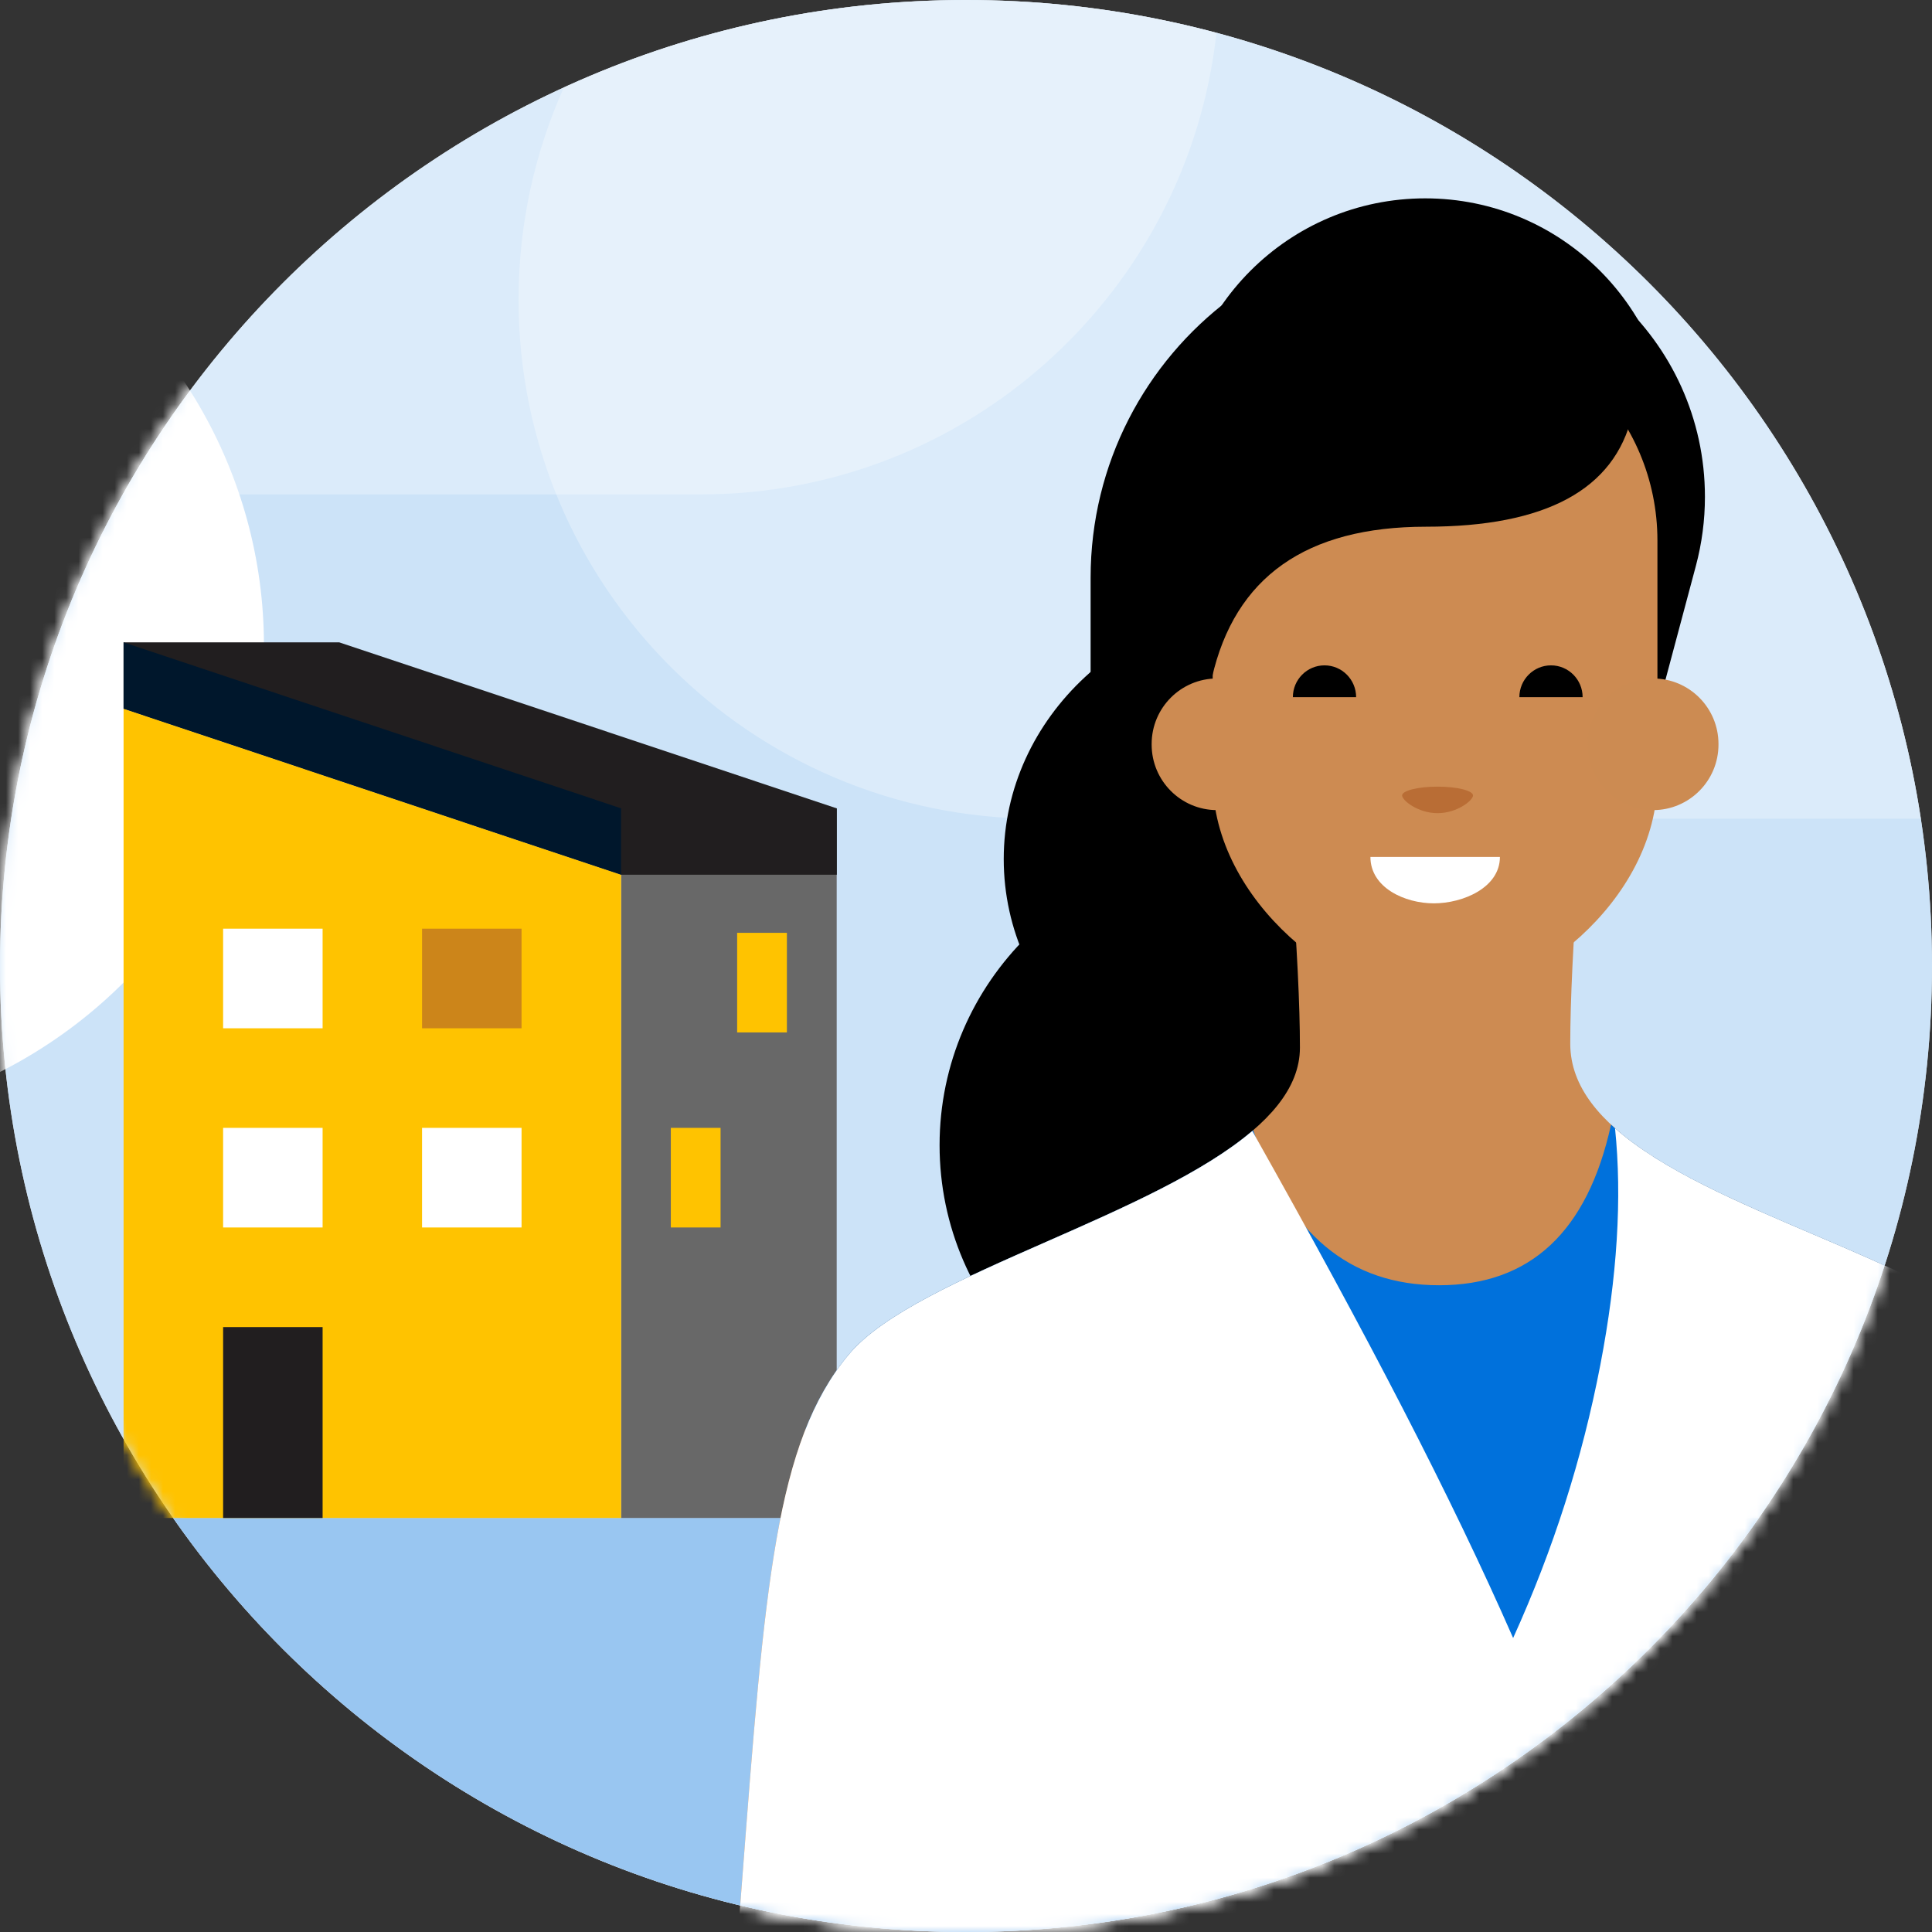<svg width="160" height="160" viewBox="0 0 160 160" fill="none" xmlns="http://www.w3.org/2000/svg">
<rect x="0" y="0" width="160" height="160" fill="#333333" stroke="none"/>
<g clip-path="url(#clip0_3024_33704)">
<path d="M80 160C124.183 160 160 124.183 160 80C160 35.817 124.183 0 80 0C35.817 0 0 35.817 0 80C0 124.183 35.817 160 80 160Z" fill="#D8D8D8"/>
<path d="M160 80C160 124.183 124.183 160 80 160C35.817 160 0 124.183 0 80C0 35.817 35.817 0 80 0C124.183 0 160 35.817 160 80Z" fill="#CCE3F8"/>
<path opacity="0.3" d="M100.74 2.715C94.125 0.944 87.172 0 79.998 0C50 0 23.857 16.512 10.164 40.943H58.027C80.156 40.943 98.379 24.215 100.74 2.715Z" fill="white"/>
<path opacity="0.3" d="M159.078 67.8C153.203 29.408 120.037 0 80.002 0C68.117 0 56.838 2.592 46.698 7.241C44.287 12.609 42.945 18.562 42.945 24.829C42.945 48.561 62.184 67.8 85.917 67.8H159.078Z" fill="white"/>
<path d="M145.657 125.715C131.201 146.44 107.182 160.001 79.997 160.001C52.811 160.001 28.793 146.44 14.336 125.715H145.657Z" fill="#99C6F1"/>
</g>
<mask id="mask0_3024_33704" style="mask-type:alpha" maskUnits="userSpaceOnUse" x="0" y="0" width="160" height="160">
<g clip-path="url(#clip1_3024_33704)">
<path d="M80 160C124.183 160 160 124.183 160 80C160 35.817 124.183 0 80 0C35.817 0 0 35.817 0 80C0 124.183 35.817 160 80 160Z" fill="#D8D8D8"/>
<path d="M160 80C160 124.183 124.183 160 80 160C35.817 160 0 124.183 0 80C0 35.817 35.817 0 80 0C124.183 0 160 35.817 160 80Z" fill="#CCE3F8"/>
<path opacity="0.3" d="M100.74 2.715C94.125 0.944 87.172 0 79.998 0C50 0 23.857 16.512 10.164 40.943H58.027C80.156 40.943 98.379 24.215 100.74 2.715Z" fill="white"/>
<path opacity="0.3" d="M159.078 67.8C153.203 29.408 120.037 0 80.002 0C68.117 0 56.838 2.592 46.698 7.241C44.287 12.609 42.945 18.562 42.945 24.829C42.945 48.561 62.184 67.8 85.917 67.8H159.078Z" fill="white"/>
<path d="M145.657 125.715C131.201 146.44 107.182 160.001 79.997 160.001C52.811 160.001 28.793 146.44 14.336 125.715H145.657Z" fill="#99C6F1"/>
</g>
</mask>
<g mask="url(#mask0_3024_33704)">
<ellipse cx="-18.263" cy="53.424" rx="40.12" ry="39.702" fill="white"/>
<rect x="-84.977" y="56.408" width="87.575" height="36.718" rx="18.359" fill="white"/>
<rect x="51.438" y="66.943" width="17.854" height="5.499" fill="black"/>
<path fill-rule="evenodd" clip-rule="evenodd" d="M51.435 72.442L10.234 58.694V53.195H28.088L69.289 66.943V72.442H51.435Z" fill="#211E1F"/>
<rect x="51.438" y="72.441" width="17.854" height="53.272" fill="#686868"/>
<rect width="4.12" height="8.249" transform="matrix(1 0 0 -1 61.047 85.502)" fill="#FFC300"/>
<rect width="4.12" height="8.249" transform="matrix(1 0 0 -1 55.555 101.654)" fill="#FFC300"/>
<path fill-rule="evenodd" clip-rule="evenodd" d="M10.234 58.693L51.435 72.441V125.713H10.234V58.693Z" fill="#FFC300"/>
<path fill-rule="evenodd" clip-rule="evenodd" d="M10.234 58.694L51.435 72.441V66.942L10.234 53.195V58.694Z" fill="#00172C"/>
<rect width="8.24" height="15.81" transform="matrix(1 0 0 -1 18.477 125.713)" fill="#211E1F"/>
<rect width="8.24" height="8.249" transform="matrix(1 0 0 -1 18.477 101.654)" fill="white"/>
<rect width="8.24" height="8.249" transform="matrix(1 0 0 -1 34.953 101.654)" fill="white"/>
<rect width="8.24" height="8.249" transform="matrix(1 0 0 -1 18.477 85.158)" fill="white"/>
<rect width="8.24" height="8.249" transform="matrix(1 0 0 -1 34.953 85.158)" fill="#CC851A"/>
<ellipse cx="118.031" cy="36.888" rx="20.461" ry="20.461" fill="black"/>
<g clip-path="url(#clip2_3024_33704)">
<path d="M102.654 119.326C116.373 119.326 127.495 108.364 127.495 94.842C127.495 81.319 116.373 70.357 102.654 70.357C88.934 70.357 77.812 81.319 77.812 94.842C77.812 108.364 88.934 119.326 102.654 119.326Z" fill="black"/>
<path d="M106.106 92.472C118.798 92.472 129.087 82.925 129.087 71.147C129.087 59.37 118.798 49.822 106.106 49.822C93.414 49.822 83.125 59.37 83.125 71.147C83.125 82.925 93.414 92.472 106.106 92.472Z" fill="black"/>
<path d="M133.937 24.75C138.395 28.798 141.195 34.645 141.195 41.147C141.195 43.077 140.943 45 140.445 46.865L136.442 61.851L128.593 78.105L121.647 109.076L90.32 109.145V47.844C90.32 38.394 94.861 30.007 101.875 24.75H133.937Z" fill="black"/>
<path d="M180.354 159.998C180.225 159.203 180.096 158.396 179.965 157.578C177.208 140.394 173.721 118.657 165.889 110.796C162.652 107.548 156.502 104.926 150.197 102.238C140.309 98.023 130.042 93.646 130.042 86.436C130.042 82.927 130.283 77.898 130.764 71.35L106.932 72.076C107.414 78.376 107.654 83.272 107.654 86.764C107.654 93.6 96.857 98.351 86.659 102.838C79.733 105.886 73.084 108.812 70.281 112.187C64.228 119.476 63.338 131.134 61.435 156.053C61.337 157.332 61.237 158.647 61.133 159.998H180.354Z" fill="#CD8B52"/>
<path d="M180.35 159.998C180.222 159.203 180.092 158.396 179.961 157.579C177.204 140.395 173.717 118.657 165.885 110.797C162.648 107.548 156.498 104.926 150.194 102.239C143.801 99.513 137.251 96.721 133.418 93.139C131.472 102.006 126.726 106.439 119.18 106.439C111.765 106.439 106.633 102.158 103.784 93.597C99.732 97.084 93.075 100.014 86.656 102.839C79.73 105.887 73.08 108.813 70.278 112.187C68.835 113.925 67.685 115.911 66.746 118.265L61.164 159.998H180.35Z" fill="#0071DC"/>
<path d="M180.354 159.998C180.225 159.203 180.096 158.396 179.965 157.578C177.208 140.395 173.721 118.657 165.889 110.797C162.652 107.548 156.502 104.926 150.197 102.238C143.984 99.59 137.621 96.877 133.75 93.438C134.343 99.195 133.938 105.725 132.534 113.029C131.044 120.782 128.636 128.324 125.311 135.653C122.796 129.916 119.732 123.547 116.119 116.543C112.676 109.87 108.54 102.243 103.71 93.663C99.651 97.122 93.038 100.032 86.659 102.839C79.733 105.886 73.084 108.812 70.281 112.187C64.228 119.477 63.338 131.135 61.435 156.053C61.337 157.333 61.237 158.647 61.133 159.998H180.354Z" fill="white"/>
<path d="M137.261 44.769C137.261 34.562 129.016 26.287 118.846 26.287C108.675 26.287 100.43 34.562 100.43 44.769V64.498C100.43 74.705 111.288 83.022 118.846 82.979C126.403 82.937 137.261 74.705 137.261 64.498V44.769Z" fill="#CD8B52"/>
<path d="M142.317 61.612C142.317 58.616 139.892 56.188 136.901 56.188C133.909 56.188 131.484 58.616 131.484 61.612V61.665C131.484 64.661 133.909 67.09 136.901 67.09C139.892 67.09 142.317 64.661 142.317 61.665V61.612Z" fill="#CC8B52"/>
<path d="M106.208 61.612C106.208 58.616 103.783 56.188 100.791 56.188C97.8 56.188 95.375 58.616 95.375 61.612V61.665C95.375 64.661 97.8 67.09 100.791 67.09C103.783 67.09 106.208 64.661 106.208 61.665V61.612Z" fill="#CD8B52"/>
<path d="M112.733 24.75L100.436 29.229L97.547 42.379L100.364 56.14C102.261 47.793 108.17 43.62 118.092 43.62C128.014 43.62 133.705 40.545 135.164 34.395L139.434 35.073L137.267 29.229L124.478 24.75H112.733Z" fill="black"/>
<path fill-rule="evenodd" clip-rule="evenodd" d="M131.066 57.737C131.066 56.282 129.894 55.102 128.447 55.102C127.001 55.102 125.828 56.282 125.828 57.737" fill="black"/>
<path fill-rule="evenodd" clip-rule="evenodd" d="M112.308 57.737C112.308 56.282 111.136 55.102 109.689 55.102C108.243 55.102 107.07 56.282 107.07 57.737" fill="black"/>
<path fill-rule="evenodd" clip-rule="evenodd" d="M119.053 67.343C120.674 67.343 121.989 66.283 121.989 65.879C121.989 65.474 120.674 65.147 119.053 65.147C117.432 65.147 116.117 65.474 116.117 65.879C116.117 66.283 117.432 67.343 119.053 67.343Z" fill="#B96D35"/>
<path fill-rule="evenodd" clip-rule="evenodd" d="M113.492 70.967C113.492 73.514 116.337 74.811 118.745 74.811C121.153 74.811 124.217 73.514 124.217 70.967" fill="white"/>
<path fill-rule="evenodd" clip-rule="evenodd" d="M139.539 134.994H155.954L157.705 146.855H141.29L139.539 134.994Z" fill="#0071DC"/>
<path fill-rule="evenodd" clip-rule="evenodd" d="M144.57 131.973H150.503L151.136 136.26H145.203L144.57 131.973Z" fill="#9B9B9B"/>
</g>
</g>
<defs>
<clipPath id="clip0_3024_33704">
<rect width="160" height="160" fill="white"/>
</clipPath>
<clipPath id="clip1_3024_33704">
<rect width="160" height="160" fill="white"/>
</clipPath>
<clipPath id="clip2_3024_33704">
<rect width="392.567" height="135.248" fill="white" transform="translate(-79.289 24.75)"/>
</clipPath>
</defs>
</svg>
